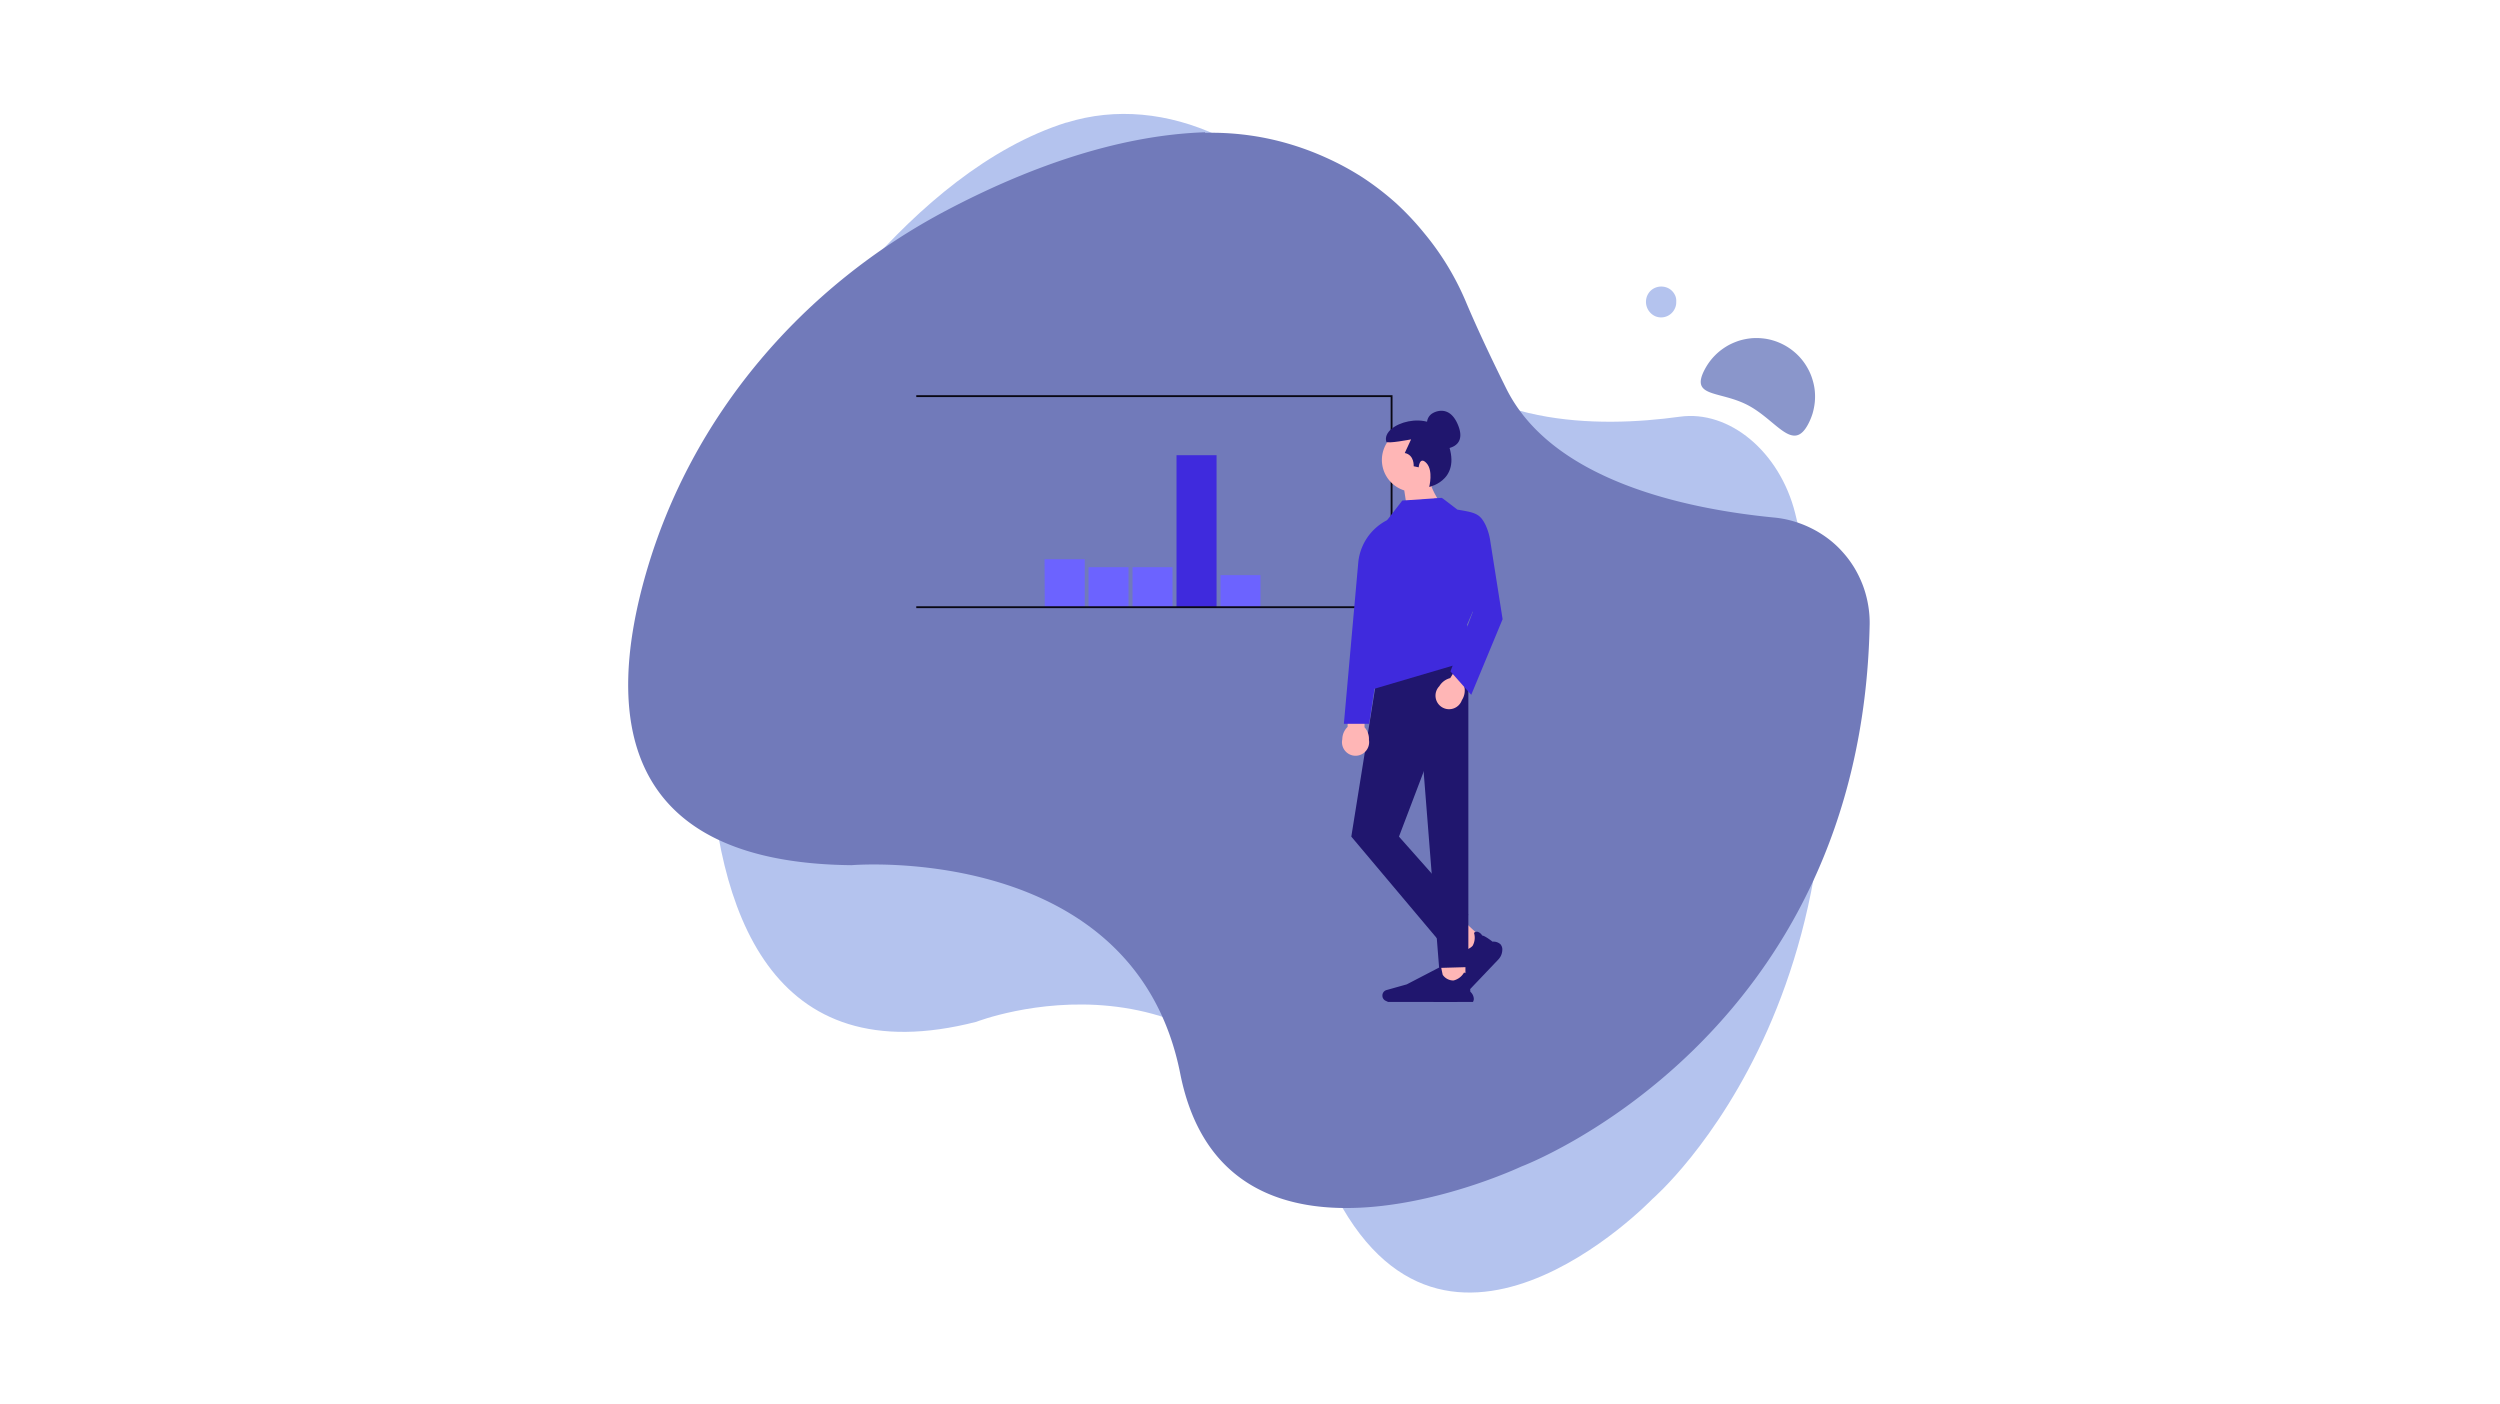 <svg xmlns="http://www.w3.org/2000/svg" xmlns:xlink="http://www.w3.org/1999/xlink" id="Livello_1" data-name="Livello 1" viewBox="0 0 443.81 249.33"><defs><style>.cls-1,.cls-11{fill:none;}.cls-2{clip-path:url(#clip-path);}.cls-3{clip-path:url(#clip-path-2);}.cls-4{fill:#b4c3ee;}.cls-5{clip-path:url(#clip-path-3);}.cls-6{fill:#717aba;}.cls-7{fill:#8a96cb;}.cls-8{fill:#6c63ff;}.cls-9{fill:#3f2add;}.cls-10{clip-path:url(#clip-path-4);}.cls-11{stroke:#090814;stroke-miterlimit:2.18;stroke-width:0.33px;}.cls-12{fill:#ffb6b6;}.cls-13{clip-path:url(#clip-path-5);}.cls-14{fill:#20166e;}.cls-15{clip-path:url(#clip-path-6);}</style><clipPath id="clip-path" transform="translate(-0.43 0)"><rect class="cls-1" x="0.43" width="443.81" height="249.33"></rect></clipPath><clipPath id="clip-path-2" transform="translate(-0.43 0)"><rect class="cls-1" x="125.33" y="20.1" width="200" height="209.44"></rect></clipPath><clipPath id="clip-path-3" transform="translate(-0.43 0)"><rect class="cls-1" x="111.93" y="22.67" width="220.41" height="192"></rect></clipPath><clipPath id="clip-path-4" transform="translate(-0.43 0)"><rect class="cls-1" x="163.09" y="70.16" width="84.91" height="37.84"></rect></clipPath><clipPath id="clip-path-5" transform="translate(-0.43 0)"><rect class="cls-1" x="254.67" y="165.33" width="13.33" height="12.54"></rect></clipPath><clipPath id="clip-path-6" transform="translate(-0.43 0)"><rect class="cls-1" x="245.33" y="170.67" width="17.33" height="7.2"></rect></clipPath></defs><title>10 buoni motivi per utilizzare soluzioni CRM</title><g class="cls-2"><path class="cls-1" d="M.43,0H444.24V249.33H.43Z" transform="translate(-0.43 0)"></path><path class="cls-1" d="M.43,0H444.24V249.33H.43Z" transform="translate(-0.43 0)"></path></g><g class="cls-3"><path class="cls-4" d="M189.77,21.74c-13.85,4.37-26.15,15-35.88,26.13C135.43,69,125,99.24,126.31,132.3c1.12,29.2,10.84,58.48,47.43,49.1,0,0,42.61-16.62,62.16,27.39s57.87,4.06,57.87,4.06,46.09-39.48,25.34-121.76c-2.75-10.93-11.72-18.35-20.5-17.11-14.54,2-36.54,1.9-48.41-14.19-4.67-6.32-8.09-11.26-10.61-15.09-12.43-19-32.3-28.42-49.86-22.92Z" transform="translate(-0.43 0)"></path></g><g class="cls-5"><path class="cls-6" d="M214.36,23.48c-16,.53-32.17,6.65-45.7,13.76-25.72,13.5-45.46,36.48-53.54,64.5C108,126.45,110,153.17,151.6,153.59c0,0,50.17-4.25,58.35,37s60.55,16.5,60.55,16.5,60.38-22.62,61.84-96.26a18.61,18.61,0,0,0-.28-3.49,19,19,0,0,0-.91-3.38,19.84,19.84,0,0,0-1.52-3.15,18.31,18.31,0,0,0-2.08-2.8A17.49,17.49,0,0,0,325,95.65,18.79,18.79,0,0,0,322,93.79a19.21,19.21,0,0,0-3.25-1.27,18.06,18.06,0,0,0-3.43-.65C299.29,90.3,275.9,85.19,267.84,69c-3.18-6.39-5.4-11.25-7-15a49.2,49.2,0,0,0-3.32-6.61,48.71,48.71,0,0,0-4.26-6A49.47,49.47,0,0,0,248.18,36a50.31,50.31,0,0,0-5.86-4.5A49.53,49.53,0,0,0,235.86,28a50.35,50.35,0,0,0-6.92-2.55,48.06,48.06,0,0,0-7.23-1.49,48.93,48.93,0,0,0-7.36-.38Z" transform="translate(-0.43 0)"></path></g><path class="cls-7" d="M303.08,65.55a10.77,10.77,0,0,1,1.13-1.71,11,11,0,0,1,1.44-1.45,11.37,11.37,0,0,1,1.69-1.14,11.6,11.6,0,0,1,1.89-.79,11.25,11.25,0,0,1,2-.4,9.93,9.93,0,0,1,2,0,9.69,9.69,0,0,1,2,.39,10.44,10.44,0,0,1,1.89.78,10.25,10.25,0,0,1,1.7,1.13,10.22,10.22,0,0,1,2.59,3.15,9.43,9.43,0,0,1,.78,1.88,10,10,0,0,1,.41,2,10.8,10.8,0,0,1,0,2,11.51,11.51,0,0,1-.39,2,11.07,11.07,0,0,1-.78,1.89c-2.69,5.1-5.55-.58-10.6-3.29S300.36,70.67,303.08,65.55Z" transform="translate(-0.43 0)"></path><path class="cls-4" d="M298,53.6a2.43,2.43,0,0,1-.2,1.07,2.7,2.7,0,0,1-1.45,1.47,2.66,2.66,0,0,1-2.07,0,2.81,2.81,0,0,1-1.45-3.6,2.86,2.86,0,0,1,.58-.88,2.65,2.65,0,0,1,.87-.58,2.75,2.75,0,0,1,1.06-.21,2.8,2.8,0,0,1,1.07.21,2.61,2.61,0,0,1,.86.58,2.86,2.86,0,0,1,.58.88A2.42,2.42,0,0,1,298,53.6Z" transform="translate(-0.43 0)"></path><path class="cls-8" d="M185.86,99.27H193v8.52h-7.1Z" transform="translate(-0.43 0)"></path><path class="cls-8" d="M193.67,100.69h7.1v7.1h-7.1Z" transform="translate(-0.43 0)"></path><path class="cls-8" d="M201.48,100.69h7.1v7.1h-7.1Z" transform="translate(-0.43 0)"></path><path class="cls-8" d="M217.1,102.1h7.1v5.69h-7.1Z" transform="translate(-0.43 0)"></path><path class="cls-9" d="M209.29,80.81h7.11v27h-7.11Z" transform="translate(-0.43 0)"></path><g class="cls-10"><path class="cls-11" d="M162.73,70.32h84.74v37.47H162.73Z" transform="translate(-0.43 0)"></path></g><path class="cls-12" d="M264.06,167.05l-3,3.16-3.21-3,3-3.16Z" transform="translate(-0.43 0)"></path><g class="cls-13"><path class="cls-14" d="M266.46,170.29l-6.4,6.72a5.44,5.44,0,0,1-2,1.31l-1.78.68a1,1,0,0,1-1.08-.21,1,1,0,0,1-.21-1.22l1.72-3.22,1.83-6.52h0l1.31.79a2.32,2.32,0,0,0,2-.71,2.91,2.91,0,0,0,.25-2.3h0a.74.74,0,0,1,.63-.2,1.42,1.42,0,0,1,.82.67c.43,0,1.74,1,1.84,1.09a1.85,1.85,0,0,1,1.4.45,1.43,1.43,0,0,1,.33,1.11A2.53,2.53,0,0,1,266.46,170.29Z" transform="translate(-0.43 0)"></path></g><path class="cls-12" d="M256.18,170.69h4.4V175h-4.4Z" transform="translate(-0.43 0)"></path><g class="cls-15"><path class="cls-14" d="M259.83,179h-9.35a5.32,5.32,0,0,1-2.32-.52l-1.73-.81a1,1,0,0,1-.59-.92,1,1,0,0,1,.76-1l3.56-1,6.08-3.16v0c.11.57.29,1.42.31,1.47a2.29,2.29,0,0,0,1.91,1,2.92,2.92,0,0,0,1.86-1.39h0a.75.75,0,0,1,.58.3A1.43,1.43,0,0,1,261,174a6,6,0,0,1,.45,2.06,1.79,1.79,0,0,1,.62,1.32,1.41,1.41,0,0,1-.6,1A2.64,2.64,0,0,1,259.83,179Z" transform="translate(-0.43 0)"></path></g><path class="cls-14" d="M261.1,116.1H245.52l-5.2,32.42,15.59,18.52,5.19-4.63-12.32-13.89Z" transform="translate(-0.43 0)"></path><path class="cls-14" d="M251.89,120.89l9.21-4.79v55.58l-5.19.15Z" transform="translate(-0.43 0)"></path><path class="cls-12" d="M242.66,129.1l.11-5.06-3-.06-.11,5.06a3.09,3.09,0,0,0-.94,2.2,2.41,2.41,0,1,0,4.73.11A3.11,3.11,0,0,0,242.66,129.1Z" transform="translate(-0.43 0)"></path><path class="cls-14" d="M256.67,79.69s4.24,0,2.65-4.1-4.53-2.25-4.53-2.25a2,2,0,0,0-1,2.12" transform="translate(-0.43 0)"></path><path class="cls-12" d="M257.09,81.65a5.67,5.67,0,1,0-7.37,5.41l1.1,7.25,5.59-4.66a14.17,14.17,0,0,1-1.86-3.27A5.67,5.67,0,0,0,257.09,81.65Z" transform="translate(-0.43 0)"></path><path class="cls-14" d="M254.15,86.44s.75-2.89-.48-4.22-1.39.74-1.39.74l-.89-.19s.16-2-1.58-2.35L250.93,78s-4.28.83-4.4.41c-.93-3.26,7.93-6,10.38-1.06C260.71,85.11,254.15,86.44,254.15,86.44Z" transform="translate(-0.43 0)"></path><path class="cls-9" d="M249.14,91.49a9.45,9.45,0,0,0-7.59,8.42L239,128.49h4.49Z" transform="translate(-0.43 0)"></path><path class="cls-9" d="M244.88,114.27l-.7,8.07,19-5.6-2.32-5.83,4.32-9.9-8.81-12.63-7,.48-2.72,3.52" transform="translate(-0.43 0)"></path><path class="cls-12" d="M260.39,121.93l2.65-4.31-2.51-1.55-2.65,4.31a3.14,3.14,0,0,0-1.93,1.43,2.41,2.41,0,1,0,4,2.48A3.12,3.12,0,0,0,260.39,121.93Z" transform="translate(-0.43 0)"></path><path class="cls-9" d="M255,88.54l1.53-.07,2.62,2c3.11.52,4,.68,5,2.73a10.3,10.3,0,0,1,.82,2.72l2.21,14-5.57,13.43-3.69-4.16,3.95-10.5-.66-2.51" transform="translate(-0.43 0)"></path></svg>